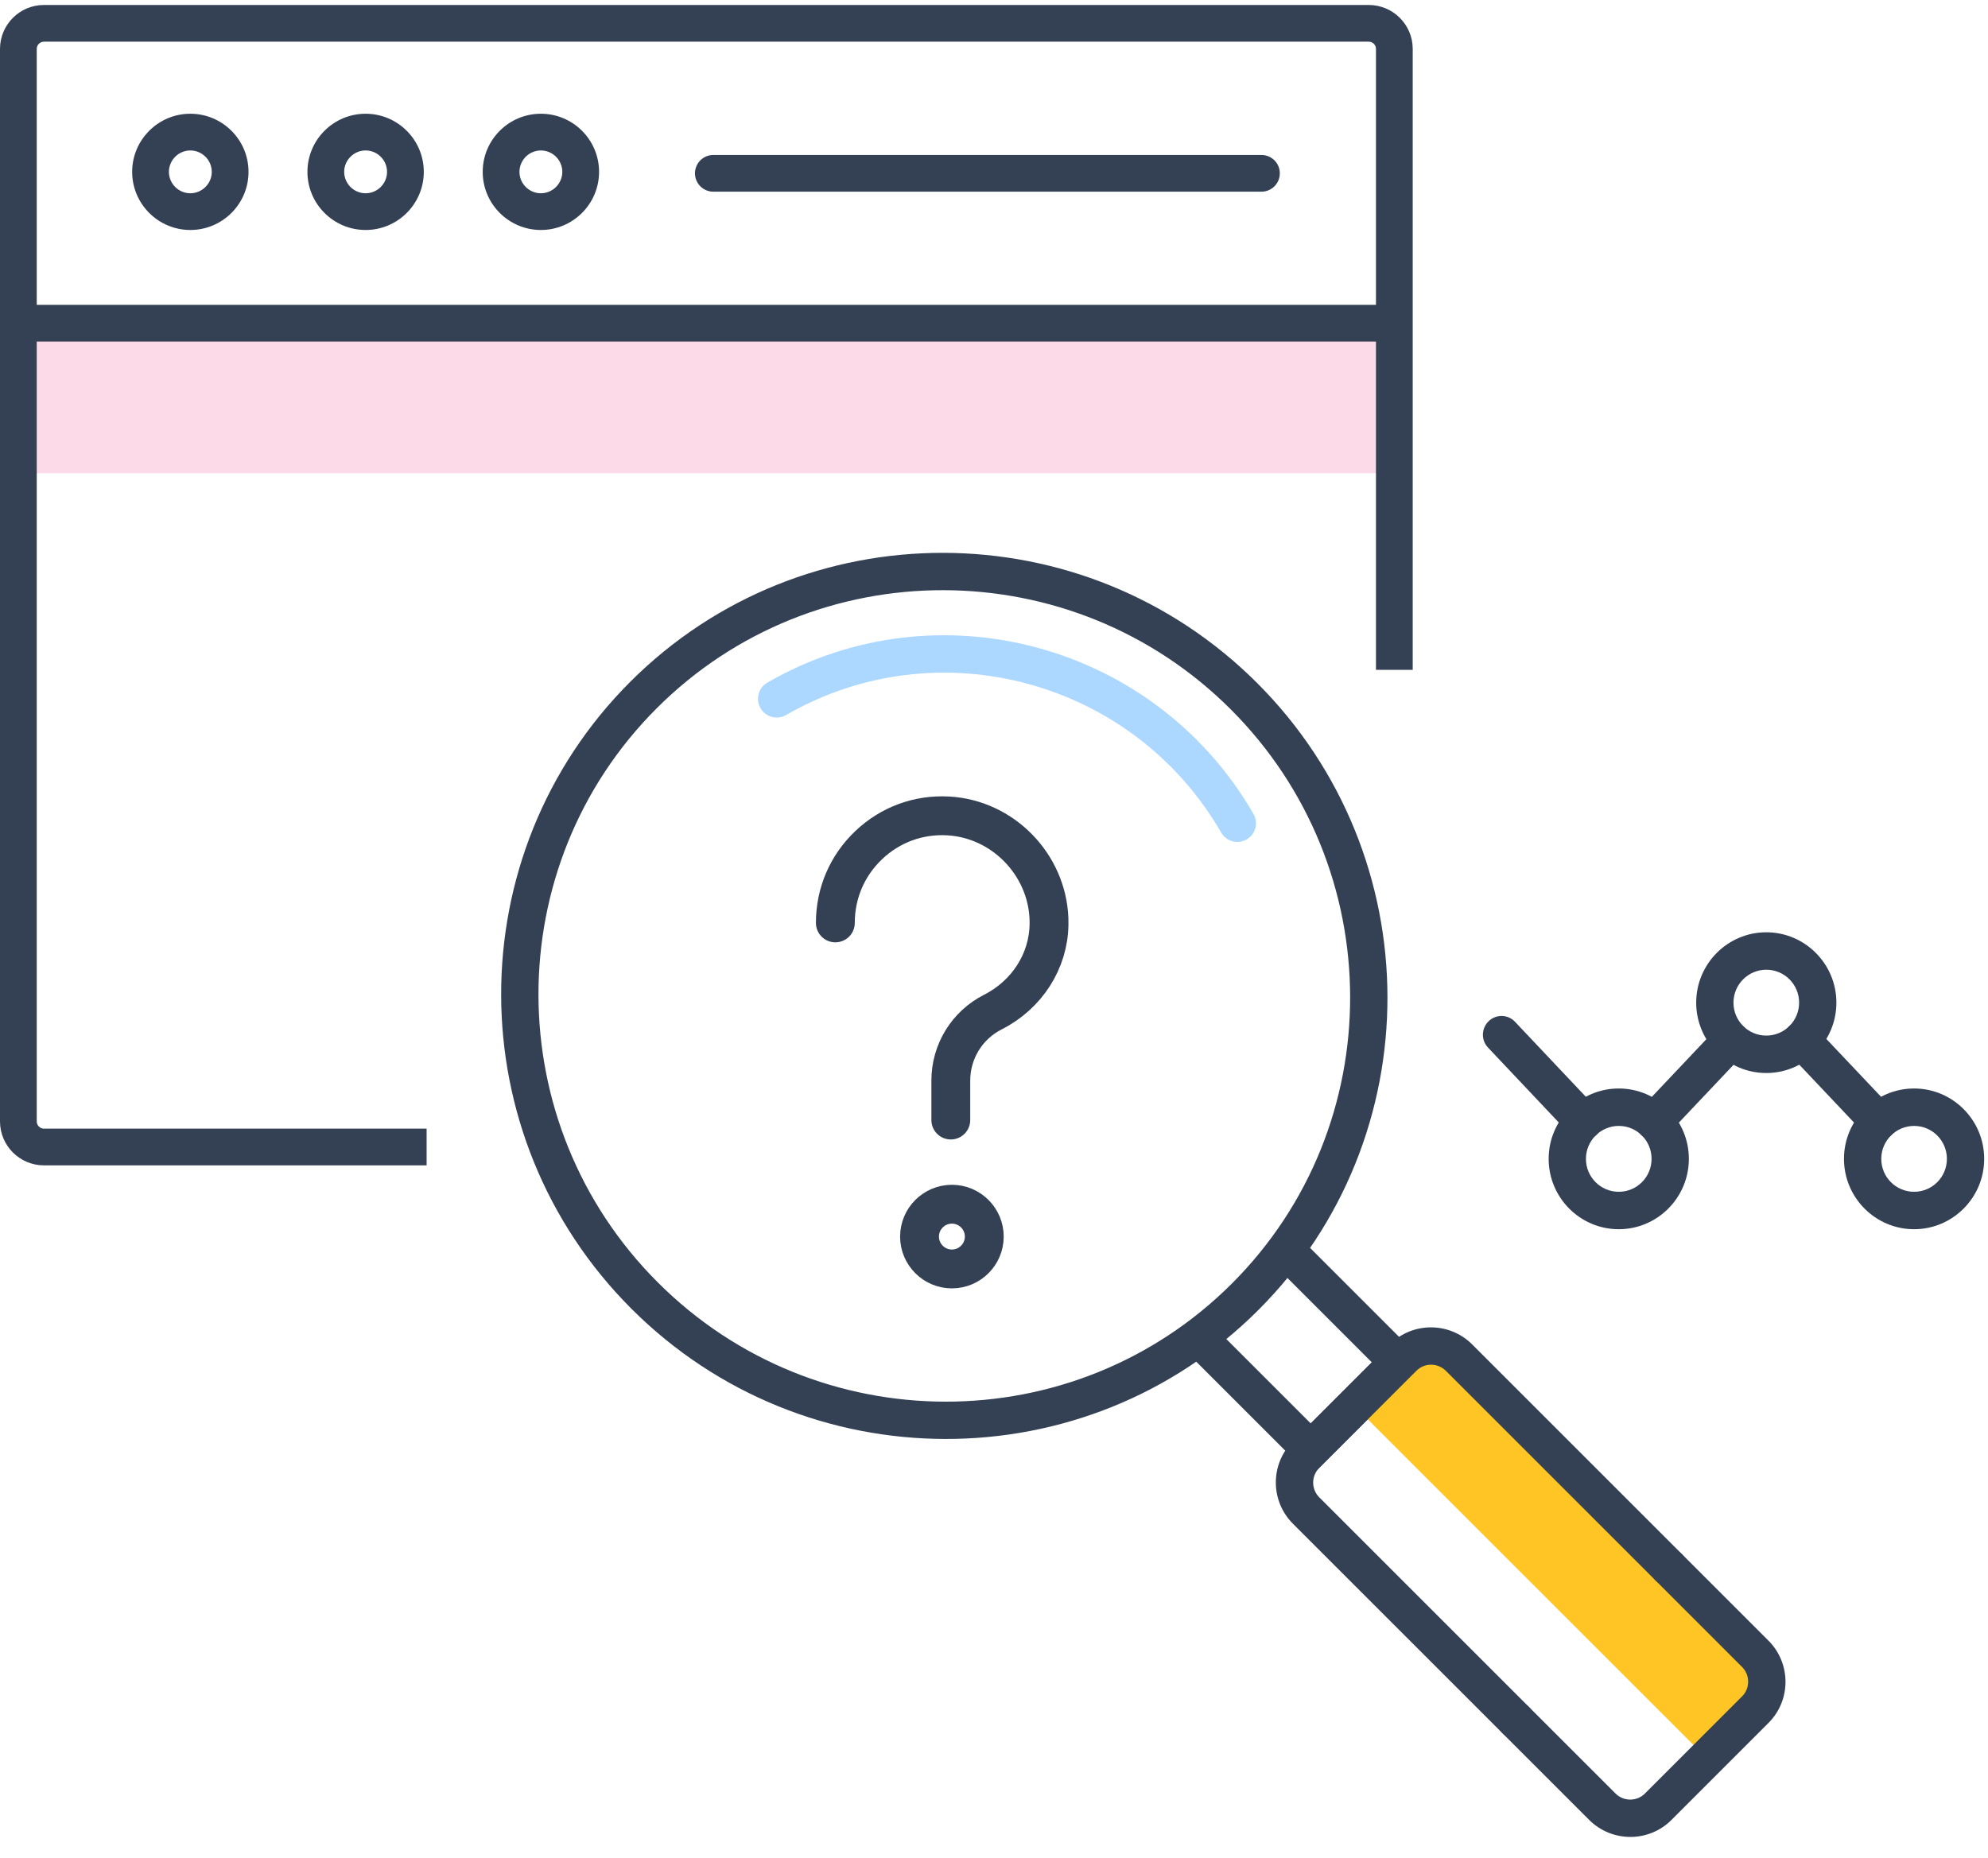 <svg width="307" height="287" viewBox="0 0 307 287" fill="none" xmlns="http://www.w3.org/2000/svg">
<path d="M215.305 49.922H2.837V73.092H215.305V49.922Z" fill="#FCDAE8"/>
<path d="M65.88 180H6.79C3.045 180 0 176.957 0 173.215V7.552C0 3.81 3.045 0.768 6.79 0.768H211.371C215.116 0.768 218.161 3.81 218.161 7.552V103.462H212.487V7.552C212.487 6.947 211.995 6.437 211.371 6.437H6.79C6.185 6.437 5.674 6.929 5.674 7.552V173.215C5.674 173.82 6.166 174.33 6.79 174.33H65.88V180Z" fill="#344154"/>
<path d="M29.393 35.522C24.438 35.522 20.409 31.497 20.409 26.545C20.409 21.594 24.438 17.568 29.393 17.568C34.349 17.568 38.378 21.594 38.378 26.545C38.378 31.497 34.349 35.522 29.393 35.522ZM29.393 23.238C27.577 23.238 26.083 24.731 26.083 26.545C26.083 28.359 27.577 29.852 29.393 29.852C31.209 29.852 32.703 28.359 32.703 26.545C32.703 24.731 31.209 23.238 29.393 23.238Z" fill="#344154"/>
<path d="M56.46 35.522C51.504 35.522 47.476 31.497 47.476 26.545C47.476 21.594 51.504 17.568 56.46 17.568C61.416 17.568 65.445 21.594 65.445 26.545C65.445 31.497 61.416 35.522 56.46 35.522ZM56.46 23.238C54.644 23.238 53.15 24.731 53.15 26.545C53.15 28.359 54.644 29.852 56.46 29.852C58.276 29.852 59.77 28.359 59.77 26.545C59.77 24.731 58.276 23.238 56.46 23.238Z" fill="#344154"/>
<path d="M83.527 35.522C78.571 35.522 74.543 31.497 74.543 26.545C74.543 21.594 78.571 17.568 83.527 17.568C88.483 17.568 92.511 21.594 92.511 26.545C92.511 31.497 88.483 35.522 83.527 35.522ZM83.527 23.238C81.711 23.238 80.217 24.731 80.217 26.545C80.217 28.359 81.711 29.852 83.527 29.852C85.343 29.852 86.837 28.359 86.837 26.545C86.837 24.731 85.343 23.238 83.527 23.238Z" fill="#344154"/>
<path d="M215.305 47.088H2.837V52.757H215.305V47.088Z" fill="#344154"/>
<path d="M194.802 29.607H110.159C108.589 29.607 107.322 28.34 107.322 26.772C107.322 25.203 108.589 23.937 110.159 23.937H194.802C196.372 23.937 197.639 25.203 197.639 26.772C197.639 28.34 196.372 29.607 194.802 29.607Z" fill="#344154"/>
<path d="M290.114 176.103C289.347 176.103 288.598 175.795 288.022 175.198L276.141 162.634C275.047 161.478 275.104 159.647 276.256 158.549C277.408 157.45 279.231 157.489 280.325 158.664L292.207 171.228C293.301 172.384 293.243 174.215 292.091 175.313C291.535 175.834 290.825 176.103 290.114 176.103Z" fill="#344154"/>
<path d="M255.449 176.123C254.739 176.123 254.028 175.853 253.472 175.332C252.32 174.234 252.263 172.403 253.357 171.247L265.219 158.703C266.313 157.547 268.136 157.489 269.288 158.587C270.44 159.685 270.497 161.516 269.403 162.672L257.541 175.217C256.984 175.814 256.217 176.123 255.449 176.123Z" fill="#344154"/>
<path d="M244.527 176.103C243.759 176.103 243.011 175.795 242.435 175.198L229.786 161.805C228.692 160.649 228.749 158.818 229.901 157.72C231.053 156.622 232.876 156.66 233.97 157.836L246.619 171.228C247.714 172.384 247.656 174.215 246.504 175.313C245.948 175.834 245.237 176.103 244.527 176.103Z" fill="#344154"/>
<path d="M295.585 189.862C289.616 189.862 284.759 184.987 284.759 178.994C284.759 173.001 289.616 168.126 295.585 168.126C301.555 168.126 306.411 173.001 306.411 178.994C306.411 184.987 301.555 189.862 295.585 189.862ZM295.585 173.907C292.802 173.907 290.518 176.18 290.518 178.994C290.518 181.807 292.783 184.081 295.585 184.081C298.387 184.081 300.652 181.807 300.652 178.994C300.652 176.18 298.387 173.907 295.585 173.907Z" fill="#344154"/>
<path d="M272.762 165.736C266.793 165.736 261.937 160.861 261.937 154.868C261.937 148.875 266.793 144 272.762 144C278.732 144 283.588 148.875 283.588 154.868C283.588 160.861 278.732 165.736 272.762 165.736ZM272.762 149.781C269.979 149.781 267.695 152.055 267.695 154.868C267.695 157.681 269.96 159.955 272.762 159.955C275.565 159.955 277.83 157.681 277.83 154.868C277.83 152.055 275.565 149.781 272.762 149.781Z" fill="#344154"/>
<path d="M249.979 189.862C244.009 189.862 239.153 184.987 239.153 178.994C239.153 173.001 244.009 168.126 249.979 168.126C255.948 168.126 260.804 173.001 260.804 178.994C260.804 184.987 255.948 189.862 249.979 189.862ZM249.979 173.907C247.195 173.907 244.911 176.18 244.911 178.994C244.911 181.807 247.176 184.081 249.979 184.081C252.781 184.081 255.046 181.807 255.046 178.994C255.046 176.18 252.781 173.907 249.979 173.907Z" fill="#344154"/>
<path d="M219.997 210.435L202.421 228.011L183.495 209.085L187.566 205.013L202.405 219.852L211.838 210.419L196.999 195.58L201.071 191.509L219.997 210.435Z" fill="#344154"/>
<path d="M219.839 206.069L208.954 216.954L262.885 270.885L273.77 260L219.839 206.069Z" fill="#FFC524"/>
<path d="M194.334 202.334C167.691 228.977 124.255 228.892 97.508 202.145C70.76 175.397 70.675 131.962 97.319 105.319C123.962 78.675 167.397 78.76 194.145 105.508C220.892 132.255 220.977 175.691 194.334 202.334ZM101.406 109.406C77.003 133.81 77.08 173.574 101.579 198.073C126.078 222.572 165.842 222.65 190.246 198.246C214.65 173.842 214.572 134.079 190.073 109.579C165.574 85.08 125.796 85.016 101.406 109.406Z" fill="#344154"/>
<path d="M192.516 129.654C191.137 130.451 189.377 129.975 188.578 128.59C174.983 105.044 144.839 96.903 121.384 110.445C120.004 111.242 118.245 110.767 117.445 109.382C116.646 107.996 117.114 106.235 118.493 105.439C144.691 90.313 178.37 99.394 193.565 125.711C194.364 127.096 193.896 128.857 192.516 129.654Z" fill="#ACD7FF"/>
<path d="M259.759 244.143C258.632 245.27 256.81 245.266 255.679 244.135L223.277 211.733C222.023 210.479 219.983 210.476 218.735 211.724L203.723 226.736C202.475 227.984 202.479 230.024 203.732 231.278L236.134 263.68C237.265 264.811 237.269 266.633 236.142 267.759C235.016 268.886 233.194 268.882 232.063 267.751L199.661 235.349C196.145 231.834 196.148 226.136 199.636 222.648L214.647 207.636C218.149 204.135 223.847 204.159 227.349 207.661L259.751 240.063C260.882 241.194 260.885 243.017 259.759 244.143Z" fill="#344154"/>
<path d="M273.115 266.104L258.104 281.116C254.602 284.618 248.904 284.593 245.402 281.091L232.062 267.751C230.931 266.62 230.928 264.798 232.054 263.672C233.181 262.545 235.003 262.549 236.134 263.68L249.474 277.019C250.727 278.273 252.767 278.277 254.016 277.028L269.027 262.017C270.276 260.768 270.272 258.728 269.018 257.475L255.679 244.135C254.548 243.004 254.544 241.182 255.671 240.055C256.797 238.929 258.62 238.932 259.751 240.063L273.09 253.403C276.606 256.918 276.603 262.616 273.115 266.104Z" fill="#344154"/>
<path d="M129 142.55C129 137.958 130.827 133.696 134.153 130.537C137.471 127.378 141.826 125.776 146.412 126.025C154.803 126.479 161.642 133.438 161.987 141.856C161.996 142.158 162.005 142.461 161.996 142.763C161.925 148.449 158.599 153.646 153.339 156.315C149.321 158.353 146.829 162.42 146.829 166.931V173" stroke="#344154" stroke-width="6" stroke-miterlimit="10" stroke-linecap="round"/>
<path d="M147 196C144.243 196 142 193.757 142 191C142 188.243 144.243 186 147 186C149.757 186 152 188.243 152 191C152 193.757 149.757 196 147 196Z" stroke="#344154" stroke-width="6" stroke-miterlimit="10" stroke-linecap="round"/>
</svg>
